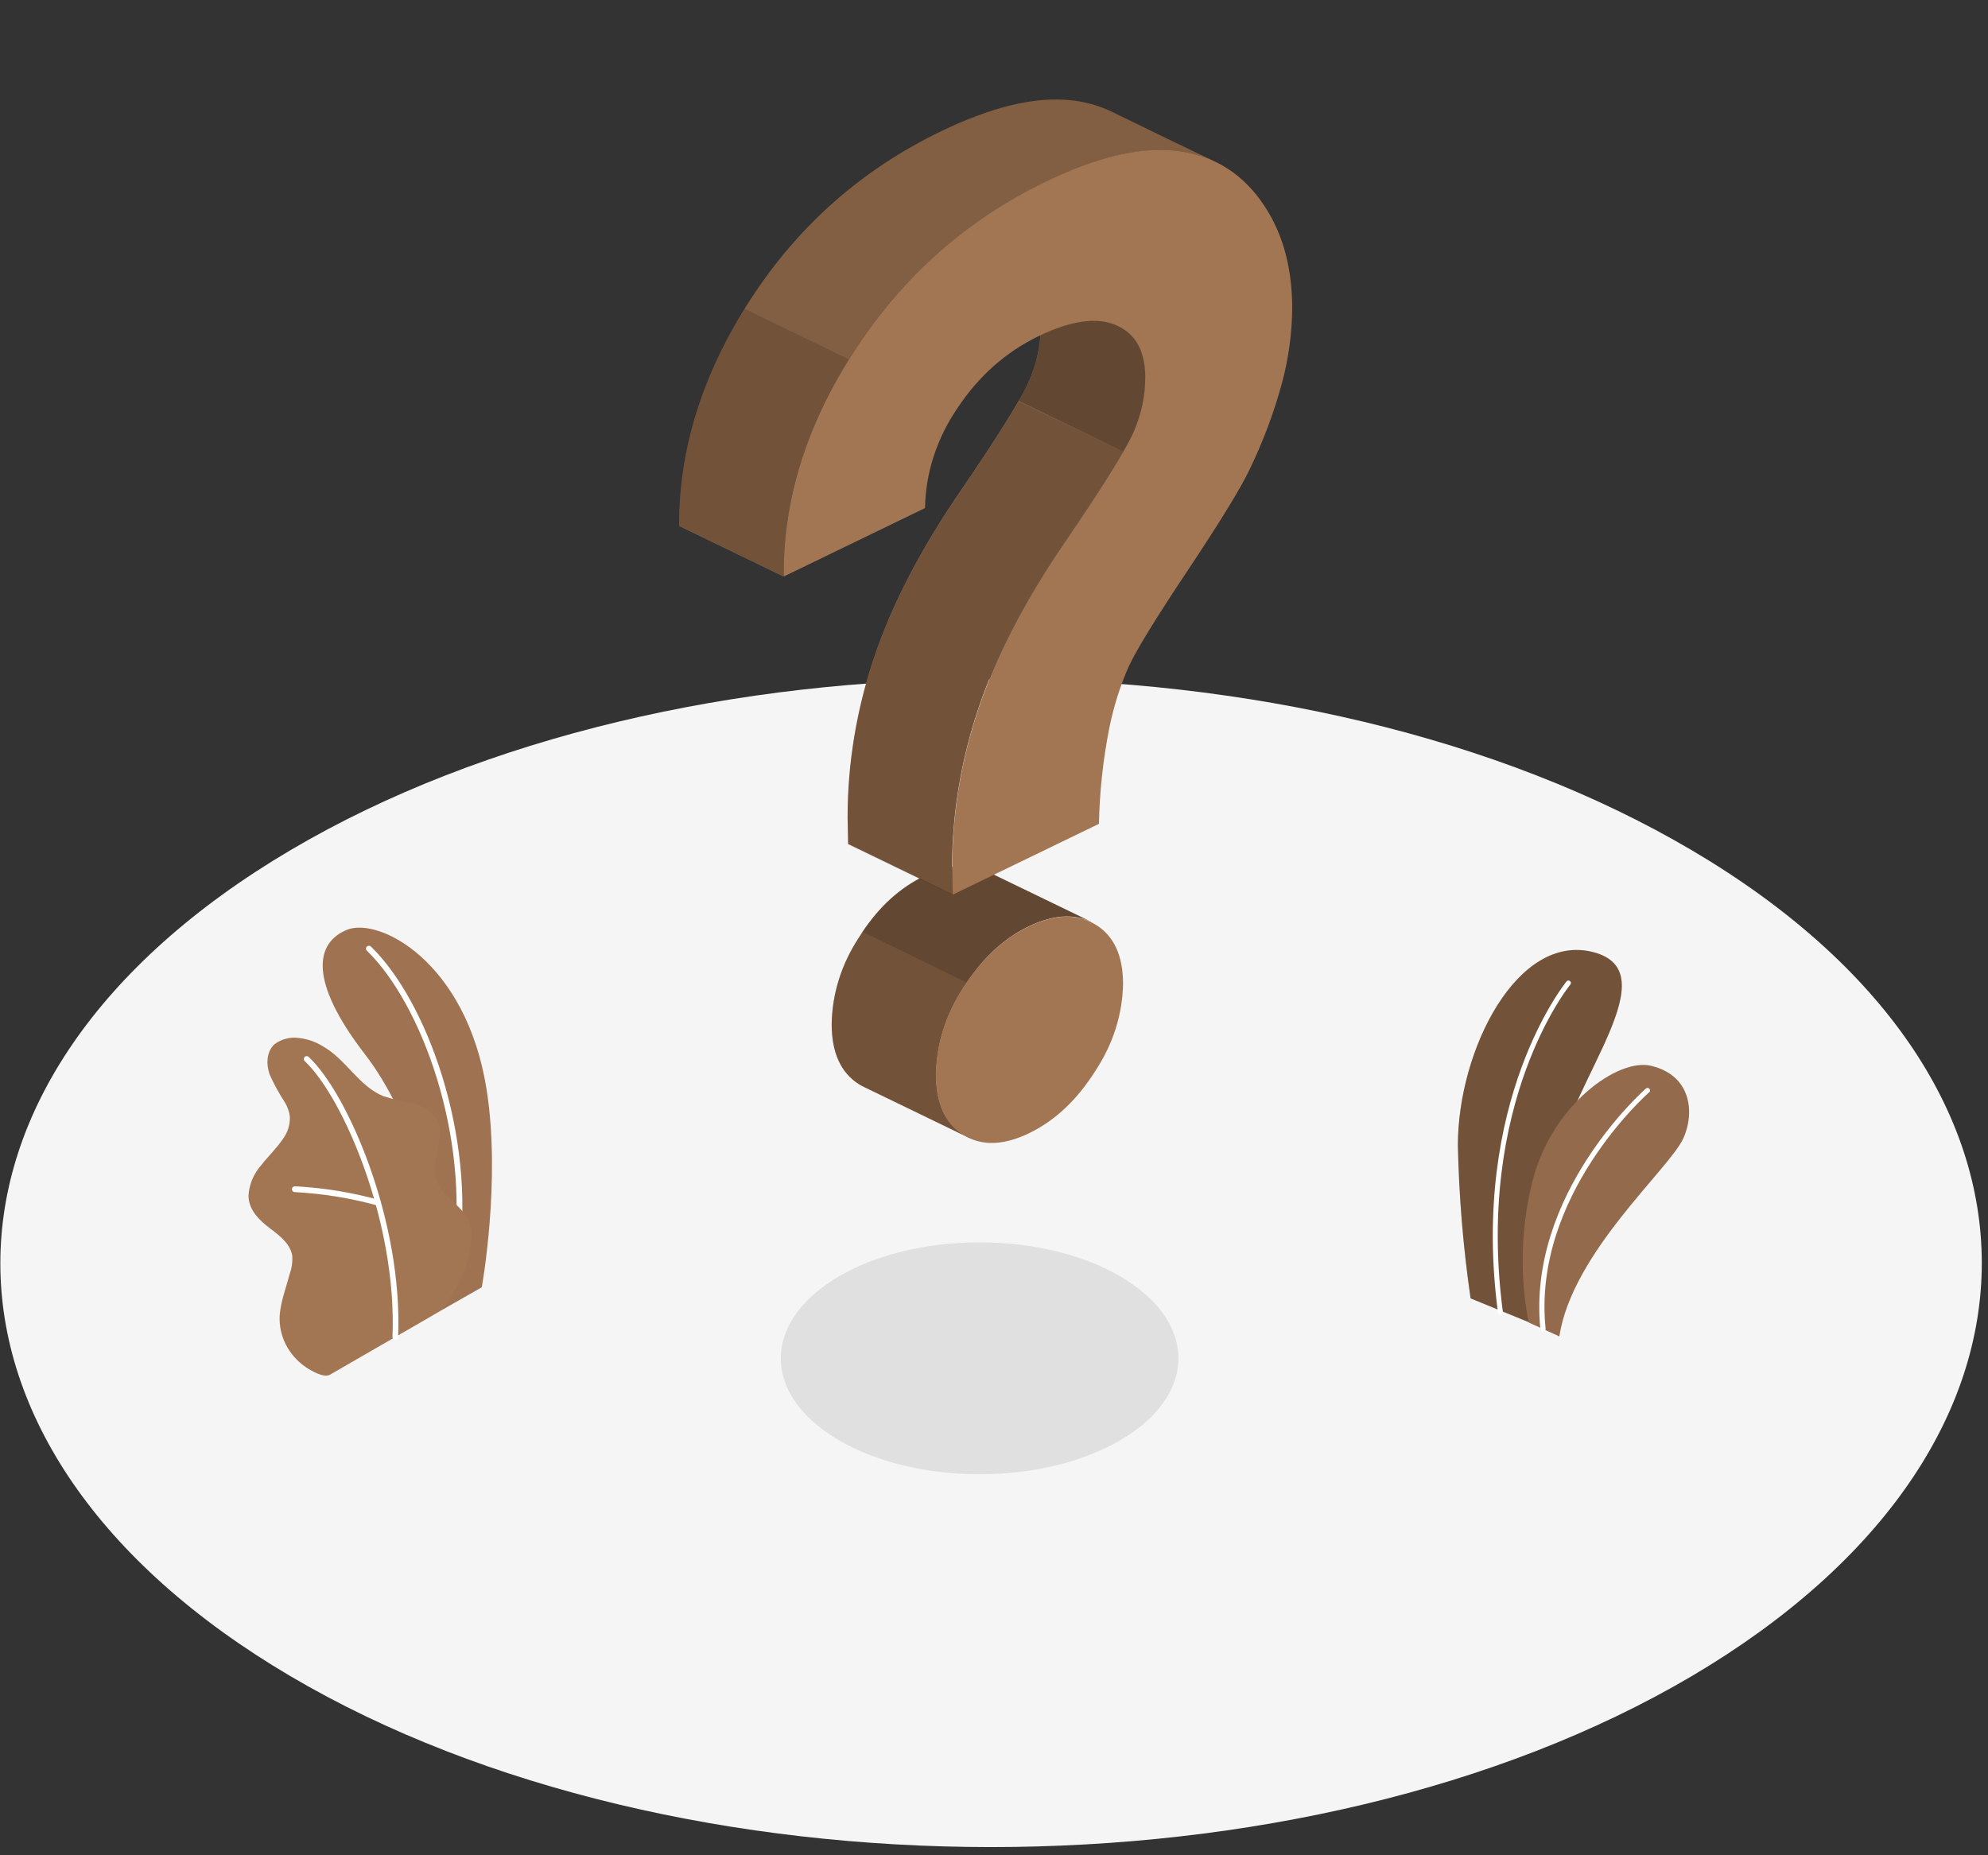 <?xml version="1.0" encoding="UTF-8"?> <svg xmlns="http://www.w3.org/2000/svg" width="120" height="112" viewBox="0 0 120 112" fill="none"><rect x="0" y="0" width="120" height="112" fill="#333333" stroke="none"/> <path d="M102.114 51.325C125.462 65.08 125.462 87.406 102.114 101.188C78.766 114.944 40.879 114.944 17.531 101.188C-5.816 87.433 -5.816 65.107 17.531 51.325C40.879 37.543 78.739 37.543 102.114 51.325Z" fill="#F5F5F5"></path> <path d="M59.131 89C65.758 89 71.131 85.866 71.131 82C71.131 78.134 65.758 75 59.131 75C52.503 75 47.131 78.134 47.131 82C47.131 85.866 52.503 89 59.131 89Z" fill="#E0E0E0"></path> <path d="M92.307 79.83L88.768 78.382C88.323 75.323 88.067 72.24 88 69.149C88 63.367 91.602 56.296 96.173 57.479C100.744 58.663 94.884 65.131 93.933 70.128C92.983 75.125 92.307 79.83 92.307 79.83Z" fill="#A37653"></path> <path opacity="0.3" d="M92.307 79.83L88.768 78.382C88.323 75.323 88.067 72.24 88 69.149C88 63.367 91.602 56.296 96.173 57.479C100.744 58.663 94.884 65.131 93.933 70.128C92.983 75.125 92.307 79.83 92.307 79.83Z" fill="black"></path> <path d="M90.592 79.382C90.63 79.377 90.665 79.356 90.689 79.326C90.713 79.294 90.724 79.255 90.719 79.217C89.032 66.54 94.733 59.497 94.789 59.437C94.814 59.407 94.827 59.367 94.823 59.328C94.819 59.289 94.8 59.253 94.77 59.227C94.74 59.202 94.7 59.19 94.661 59.194C94.622 59.197 94.586 59.217 94.56 59.247C94.504 59.317 88.718 66.445 90.423 79.255C90.425 79.275 90.432 79.294 90.442 79.311C90.452 79.328 90.465 79.342 90.481 79.354C90.496 79.366 90.514 79.375 90.533 79.379C90.552 79.384 90.572 79.385 90.592 79.382Z" fill="white"></path> <path d="M94.124 80.675L92.275 79.837C91.721 76.989 91.805 74.053 92.522 71.241C93.708 66.684 97.659 63.874 99.649 64.339C102.082 64.906 102.318 67.156 101.607 68.723C100.758 70.579 94.905 75.604 94.124 80.675Z" fill="#A37653"></path> <path opacity="0.1" d="M94.124 80.675L92.275 79.837C91.721 76.989 91.805 74.053 92.522 71.241C93.708 66.684 97.659 63.874 99.649 64.339C102.082 64.906 102.318 67.156 101.607 68.723C100.758 70.579 94.905 75.604 94.124 80.675Z" fill="black"></path> <path d="M93.162 80.382C93.202 80.378 93.238 80.358 93.263 80.327C93.288 80.296 93.3 80.257 93.296 80.217C92.465 72.174 99.483 65.991 99.557 65.931C99.584 65.902 99.599 65.864 99.599 65.825C99.599 65.786 99.584 65.748 99.557 65.719C99.543 65.705 99.527 65.694 99.509 65.687C99.491 65.679 99.471 65.675 99.452 65.675C99.432 65.675 99.412 65.679 99.394 65.687C99.376 65.694 99.36 65.705 99.346 65.719C99.272 65.783 92.141 72.058 92.983 80.263C92.991 80.302 93.015 80.337 93.048 80.359C93.082 80.381 93.123 80.39 93.162 80.382Z" fill="white"></path> <path d="M26.652 79.097L29.082 77.71C29.082 77.71 30.244 71.297 29.374 65.783C28.149 58.036 22.87 55.356 20.955 56.127C19.039 56.898 18.588 59.194 22.05 63.673C24.092 66.314 26.719 71.903 26.652 79.097Z" fill="#A37653"></path> <g opacity="0.15"> <path opacity="0.15" d="M26.652 79.097L29.082 77.71C29.082 77.71 30.244 71.297 29.374 65.783C28.149 58.036 22.87 55.356 20.955 56.127C19.039 56.898 18.588 59.194 22.05 63.673C24.092 66.314 26.719 71.903 26.652 79.097Z" fill="black"></path> </g> <path d="M27.533 76.019H27.508C27.486 76.016 27.464 76.009 27.445 75.998C27.425 75.986 27.409 75.971 27.395 75.953C27.382 75.935 27.372 75.914 27.367 75.892C27.361 75.871 27.36 75.848 27.364 75.826C28.364 68.568 25.448 60.617 22.166 57.412C22.146 57.398 22.129 57.378 22.116 57.356C22.104 57.334 22.096 57.31 22.094 57.285C22.092 57.26 22.096 57.235 22.104 57.211C22.113 57.187 22.126 57.165 22.144 57.147C22.161 57.129 22.182 57.115 22.206 57.106C22.229 57.097 22.255 57.093 22.28 57.094C22.305 57.096 22.329 57.102 22.352 57.114C22.374 57.126 22.394 57.142 22.409 57.162C25.747 60.409 28.723 68.508 27.709 75.868C27.703 75.91 27.682 75.949 27.649 75.977C27.617 76.005 27.575 76.02 27.533 76.019Z" fill="white"></path> <path d="M19.919 82.988C19.536 83.207 18.747 82.728 18.444 82.523C17.924 82.165 17.505 81.68 17.226 81.115C16.913 80.476 16.808 79.756 16.923 79.055C16.984 78.684 17.071 78.318 17.183 77.96L17.49 76.903C17.61 76.565 17.663 76.206 17.645 75.847C17.553 75.118 16.905 74.611 16.32 74.171C15.669 73.685 14.996 73.044 15 72.167C15.045 71.488 15.317 70.843 15.771 70.336C16.187 69.804 16.683 69.336 17.064 68.776C17.362 68.383 17.515 67.899 17.497 67.406C17.456 67.106 17.356 66.817 17.201 66.557C16.845 66.016 16.534 65.446 16.271 64.853C16.056 64.24 16.088 63.48 16.567 63.04C16.78 62.88 17.023 62.765 17.281 62.701C17.539 62.637 17.808 62.625 18.071 62.666C18.571 62.725 19.052 62.894 19.479 63.159C20.87 63.931 21.663 65.579 23.138 66.174C23.722 66.356 24.317 66.5 24.92 66.607C25.222 66.663 25.509 66.782 25.763 66.956C26.017 67.13 26.231 67.355 26.392 67.617C26.934 68.698 25.93 70.029 26.311 71.177C26.663 72.192 27.635 72.586 28.188 73.498C28.414 73.901 28.506 74.367 28.448 74.826C28.399 75.602 28.209 76.364 27.888 77.072C27.527 77.777 27.114 78.454 26.652 79.097C26.631 79.122 19.979 82.946 19.919 82.988Z" fill="#A37653"></path> <path d="M23.86 80.889C23.837 80.888 23.814 80.883 23.793 80.873C23.772 80.863 23.753 80.85 23.737 80.833C23.722 80.816 23.709 80.796 23.701 80.774C23.694 80.752 23.69 80.729 23.691 80.706C23.976 73.839 20.74 66.268 18.388 64.05C18.356 64.018 18.338 63.974 18.338 63.928C18.338 63.883 18.356 63.839 18.388 63.807C18.421 63.775 18.465 63.757 18.511 63.757C18.557 63.757 18.601 63.775 18.634 63.807C21.018 66.043 24.325 73.755 24.032 80.724C24.031 80.768 24.012 80.81 23.979 80.841C23.947 80.872 23.904 80.889 23.86 80.889Z" fill="white"></path> <path d="M22.831 72.773H22.779C21.152 72.325 19.481 72.055 17.796 71.966C17.749 71.966 17.704 71.948 17.671 71.915C17.638 71.882 17.62 71.837 17.62 71.79C17.62 71.744 17.638 71.699 17.671 71.666C17.704 71.633 17.749 71.614 17.796 71.614C19.511 71.703 21.211 71.978 22.867 72.435C22.889 72.441 22.909 72.452 22.926 72.466C22.944 72.481 22.959 72.498 22.969 72.518C22.98 72.538 22.987 72.56 22.989 72.582C22.992 72.605 22.989 72.628 22.983 72.65C22.973 72.683 22.953 72.712 22.926 72.734C22.899 72.756 22.866 72.769 22.831 72.773Z" fill="white"></path> <path d="M65.851 55.643C64.967 55.219 61.243 53.413 59.977 52.799C59.725 52.679 59.567 52.601 59.555 52.593C58.925 52.299 58.19 52.207 57.485 52.333C56.88 52.436 56.3 52.626 55.772 52.893C55.685 52.934 55.598 52.984 55.514 53.031C54.084 53.788 52.855 54.98 51.831 56.619C50.788 58.216 50.229 60.003 50.202 61.823C50.202 63.548 50.75 64.758 51.846 65.454C51.957 65.523 52.073 65.586 52.194 65.643C53.221 66.133 58.372 68.636 58.487 68.691H58.515C58.388 68.632 58.267 68.566 58.152 68.493C57.053 67.799 56.505 66.59 56.507 64.865C56.534 63.045 57.094 61.258 58.136 59.661C59.218 57.926 60.531 56.683 62.074 55.932C63.543 55.221 64.811 55.128 65.879 55.654L65.851 55.643Z" fill="#A37653"></path> <path opacity="0.4" d="M65.879 55.659C64.811 55.139 63.543 55.231 62.074 55.935C60.641 56.629 59.405 57.756 58.366 59.318L52.06 56.255C53.035 54.795 54.186 53.72 55.511 53.02C55.595 52.976 55.682 52.924 55.769 52.883C56.297 52.615 56.876 52.426 57.482 52.326C58.186 52.198 58.922 52.29 59.551 52.586L59.974 52.791C61.24 53.403 64.963 55.209 65.848 55.633L65.879 55.659Z" fill="black"></path> <path opacity="0.3" d="M58.515 68.683H58.487C58.372 68.628 53.212 66.125 52.194 65.635C52.073 65.578 51.957 65.515 51.846 65.446C50.75 64.752 50.202 63.542 50.202 61.818C50.228 59.998 50.787 58.21 51.831 56.614C51.905 56.492 51.983 56.372 52.063 56.257L58.366 59.31C58.288 59.424 58.211 59.544 58.136 59.664C57.094 61.26 56.534 63.047 56.507 64.868C56.507 66.592 57.056 67.801 58.152 68.495C58.267 68.565 58.389 68.628 58.515 68.683Z" fill="black"></path> <path d="M63.102 10.99C66.161 9.507 68.766 8.876 70.915 9.098C71.79 9.186 72.635 9.422 73.398 9.791C73.377 9.781 73.356 9.771 73.336 9.759C72.597 9.411 68.147 7.259 67.129 6.756C66.353 6.376 65.491 6.135 64.597 6.049C62.446 5.828 59.84 6.458 56.78 7.938C52.022 10.24 48.195 13.623 45.298 18.086C42.402 22.55 40.969 27.106 41.001 31.756L47.303 34.808C47.26 30.155 48.692 25.598 51.601 21.136C54.51 16.674 58.343 13.292 63.102 10.99Z" fill="#A37653"></path> <path opacity="0.2" d="M73.348 9.762C72.596 9.411 71.77 9.185 70.915 9.098C68.768 8.876 66.163 9.507 63.102 10.99C58.343 13.29 54.516 16.673 51.62 21.139C51.499 21.323 51.381 21.511 51.266 21.695L44.948 18.638C45.063 18.453 45.181 18.266 45.301 18.081C48.21 13.621 52.038 10.238 56.783 7.933C59.847 6.451 62.453 5.821 64.6 6.043C65.494 6.131 66.356 6.372 67.133 6.754C68.16 7.261 72.61 9.416 73.348 9.762Z" fill="black"></path> <path opacity="0.3" d="M51.25 21.69C48.58 25.974 47.265 30.344 47.306 34.803L41.004 31.75C40.964 27.29 42.279 22.919 44.948 18.638L51.25 21.69Z" fill="black"></path> <path d="M67.384 19.64C66.24 19.13 64.712 19.329 62.8 20.238C62.736 21.192 62.502 22.132 62.105 23.028C61.627 24.107 60.237 26.332 57.935 29.705C55.549 33.192 53.824 36.522 52.759 39.695C51.702 42.827 51.165 46.067 51.163 49.323L51.194 50.944L55.496 53.026L57.5 53.996L57.466 52.372V52.352C57.473 49.107 58.01 45.878 59.061 42.755C60.127 39.582 61.853 36.253 64.24 32.768C66.541 29.395 67.93 27.169 68.408 26.088C68.885 25.019 69.129 23.888 69.128 22.747C69.128 21.194 68.547 20.158 67.384 19.64Z" fill="#A37653"></path> <path opacity="0.3" d="M67.79 27.256C67.079 28.498 65.895 30.332 64.24 32.757C61.851 36.244 60.124 39.574 59.061 42.747C58.008 45.872 57.472 49.104 57.466 52.352V52.393L57.5 54.017L55.496 53.049L51.194 50.967L51.163 49.343C51.165 46.088 51.702 42.848 52.759 39.715C53.824 36.542 55.549 33.213 57.935 29.726C59.59 27.297 60.775 25.464 61.491 24.227L67.79 27.256Z" fill="black"></path> <path opacity="0.4" d="M69.128 22.747C69.129 23.884 68.886 25.012 68.411 26.078C68.278 26.382 68.07 26.775 67.79 27.256L61.491 24.206C61.766 23.724 61.973 23.331 62.112 23.028C62.508 22.132 62.742 21.192 62.807 20.238C64.718 19.329 66.246 19.13 67.39 19.64C68.534 20.15 69.114 21.185 69.128 22.747Z" fill="black"></path> <path d="M55.837 30.671L47.306 34.803C47.263 30.15 48.695 25.593 51.604 21.131C54.513 16.669 58.34 13.286 63.086 10.982C66.146 9.499 68.75 8.869 70.9 9.091C73.049 9.313 74.77 10.301 76.061 12.055C77.353 13.809 78 15.996 78 18.617C77.987 20.139 77.779 21.655 77.379 23.14C76.896 24.916 76.243 26.656 75.427 28.344C74.906 29.448 73.658 31.484 71.682 34.454C69.793 37.285 68.61 39.212 68.132 40.233C67.601 41.446 67.208 42.698 66.956 43.973C66.58 45.878 66.373 47.803 66.335 49.734L57.513 54.007L57.478 52.383C57.48 49.127 58.017 45.888 59.074 42.755C60.139 39.582 61.865 36.253 64.253 32.768C66.553 29.395 67.942 27.169 68.42 26.088C68.893 25.019 69.133 23.887 69.128 22.747C69.128 21.186 68.548 20.15 67.387 19.64C66.226 19.13 64.669 19.343 62.714 20.28C60.715 21.248 59.076 22.7 57.795 24.636C56.543 26.476 55.869 28.552 55.837 30.671Z" fill="#A37653"></path> <path d="M62.059 55.95C63.641 55.182 64.992 55.134 66.112 55.807C67.231 56.48 67.79 57.678 67.79 59.401C67.757 61.231 67.186 63.027 66.13 64.629C65.025 66.389 63.69 67.649 62.124 68.407C60.558 69.165 59.228 69.196 58.133 68.501C57.037 67.807 56.489 66.597 56.489 64.871C56.516 63.05 57.075 61.263 58.118 59.666C59.204 57.935 60.517 56.696 62.059 55.95Z" fill="#A37653"></path> </svg> 